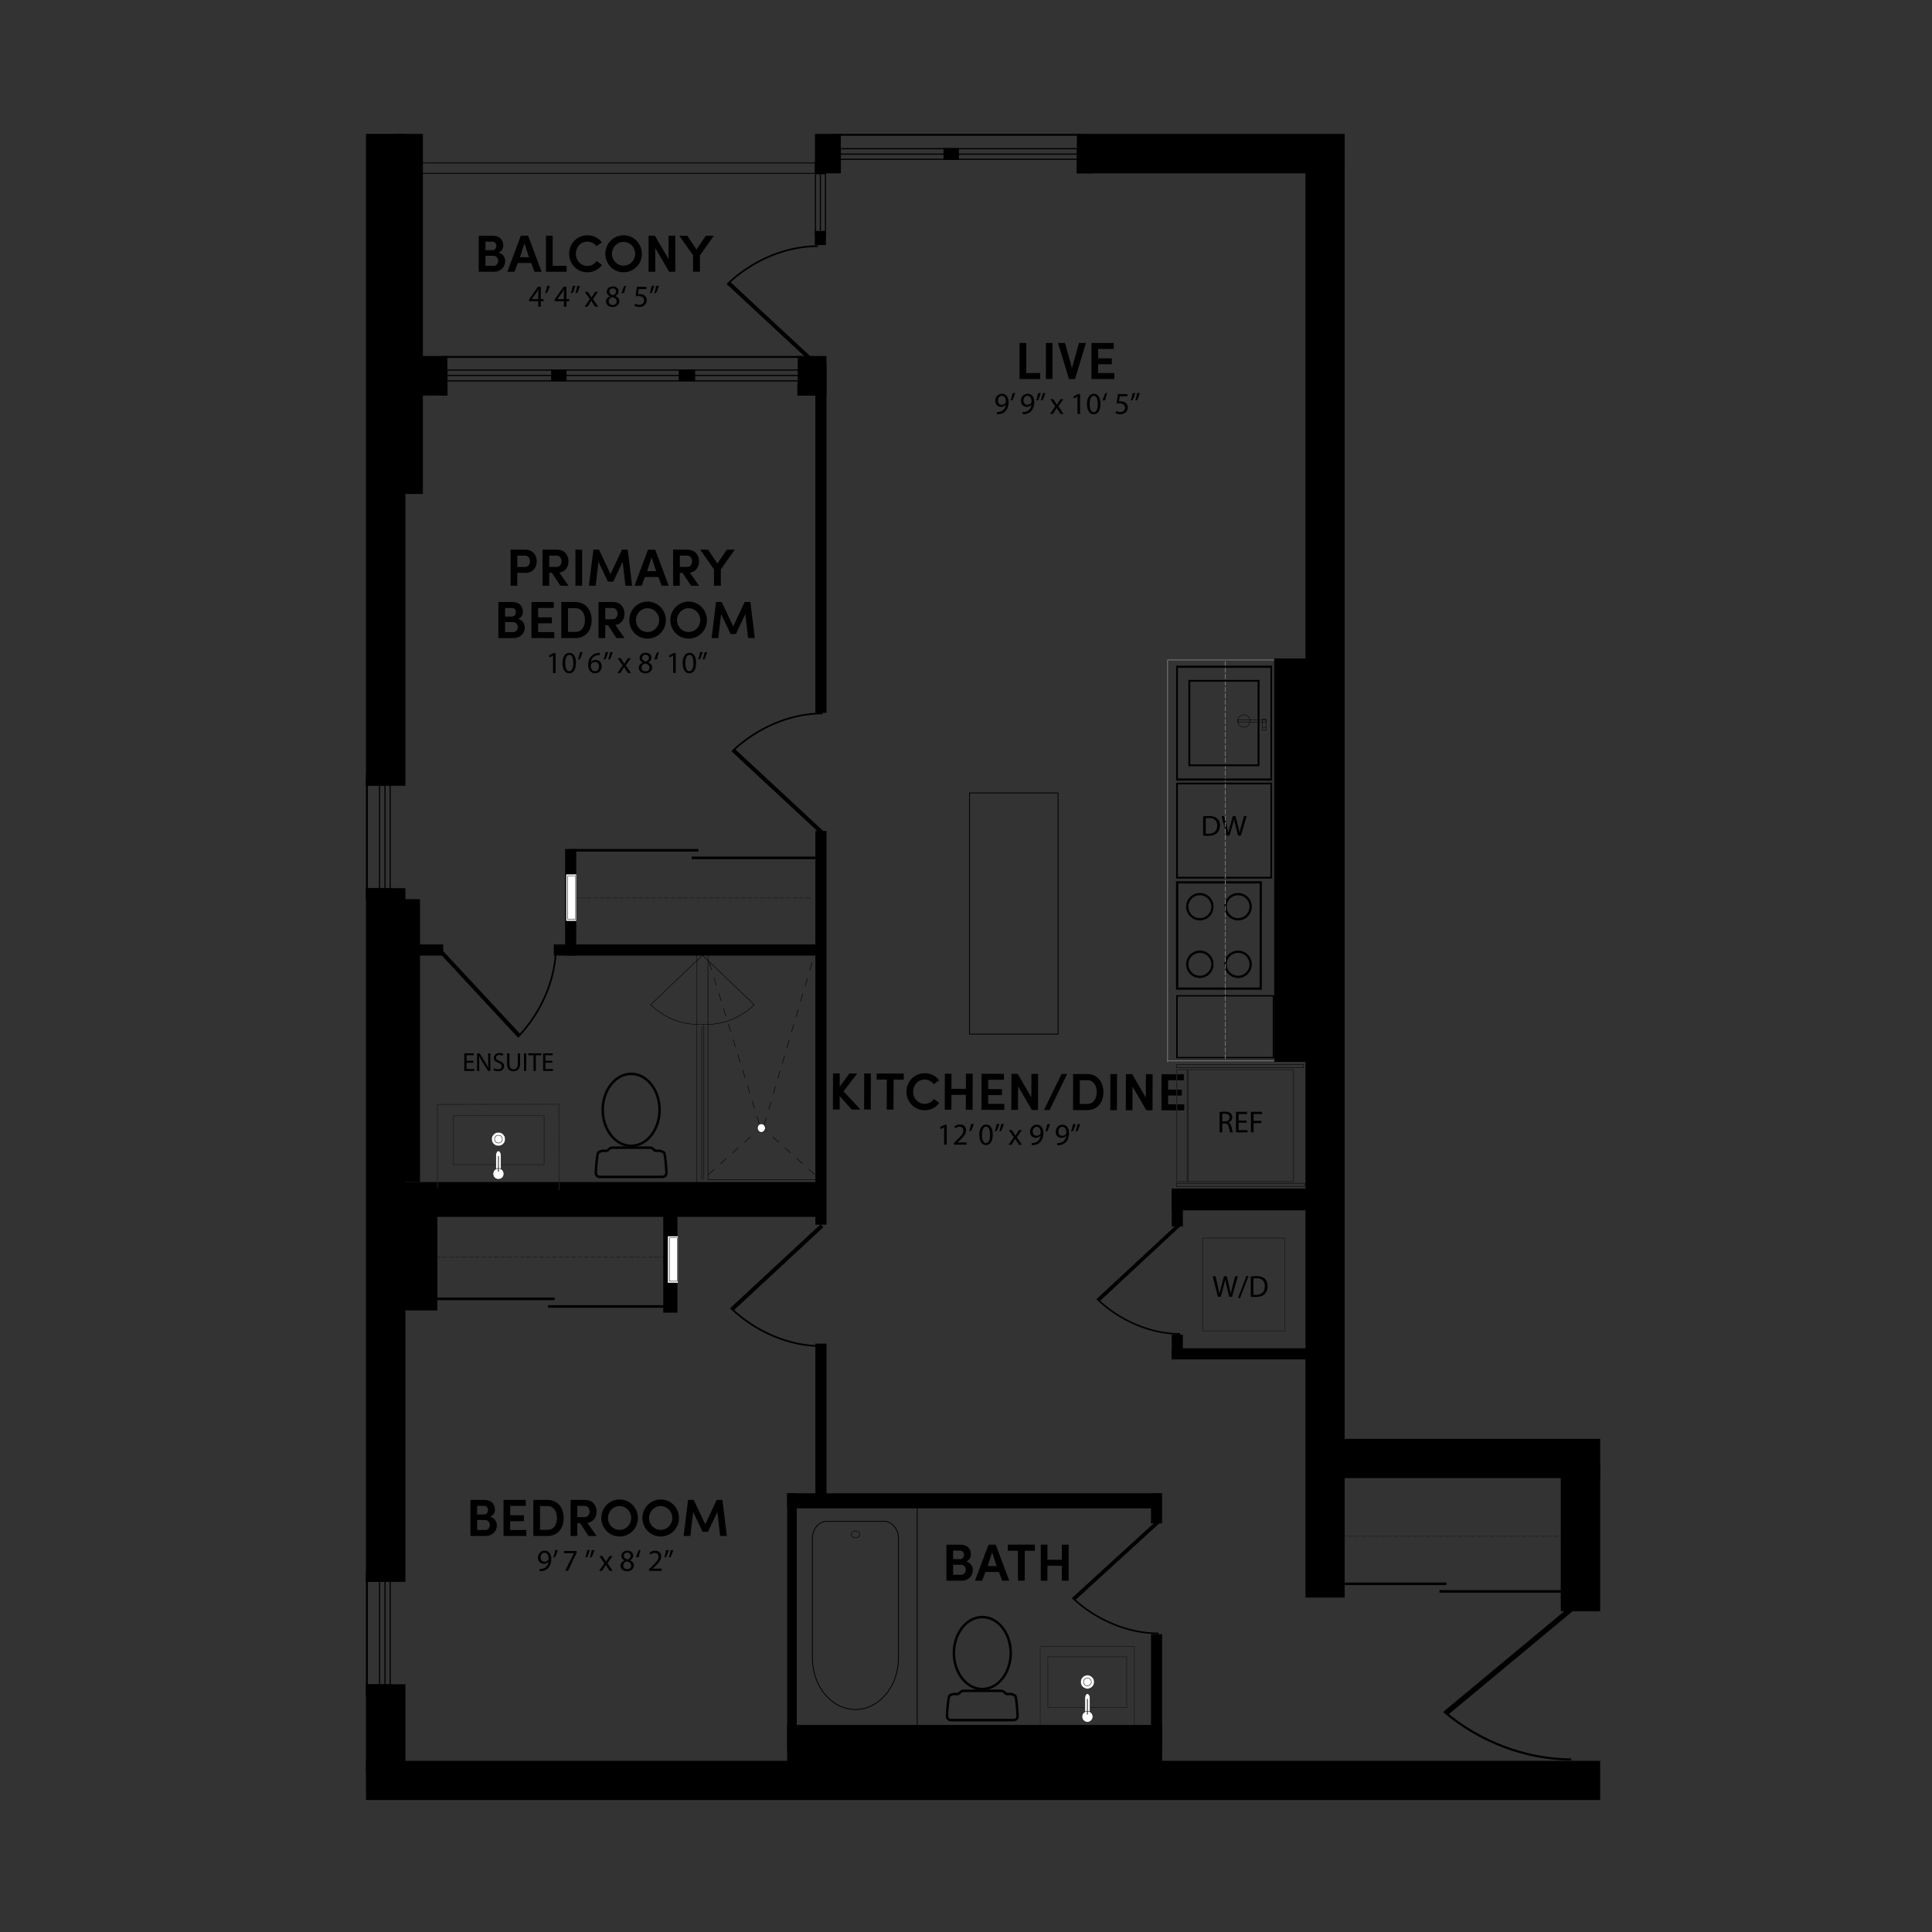 <?xml version="1.0" encoding="UTF-8"?>
<svg id="Layer_1" data-name="Layer 1" xmlns="http://www.w3.org/2000/svg" viewBox="0 0 1200 1200">
  <rect x="0" y="0" width="1200" height="1200" fill="#333333" stroke="none"/>
  <defs>
    <style>
      .cls-1, .cls-2 {
        fill: #fff;
      }

      .cls-2, .cls-3, .cls-4 {
        stroke: #221f1f;
      }

      .cls-2, .cls-5, .cls-6 {
        stroke-width: .3px;
      }

      .cls-3, .cls-4, .cls-7, .cls-8, .cls-9, .cls-10, .cls-5, .cls-11, .cls-6, .cls-12, .cls-13 {
        fill: none;
      }

      .cls-3, .cls-4, .cls-7, .cls-8, .cls-11, .cls-12, .cls-13 {
        stroke-width: .5px;
      }

      .cls-3, .cls-7, .cls-9, .cls-11, .cls-12, .cls-13 {
        stroke-miterlimit: 10;
      }

      .cls-7, .cls-11 {
        stroke: #797979;
      }

      .cls-7, .cls-12 {
        stroke-dasharray: 0 0 3 1;
      }

      .cls-8, .cls-9, .cls-10, .cls-5, .cls-6, .cls-13 {
        stroke: #000;
      }

      .cls-9, .cls-10 {
        stroke-width: .25px;
      }

      .cls-14 {
        fill: #221f1f;
      }

      .cls-6 {
        stroke-dasharray: 0 0 5 5;
      }

      .cls-12 {
        stroke: #231f20;
      }
    </style>
  </defs>
  <g>
    <path d="M633.25,213.03h4.16v18.69h8.65v3.71h-12.81v-22.39Z"/>
    <path d="M649.63,213.03h4.13v22.39h-4.13v-22.39Z"/>
    <path d="M661.47,213.03l4.35,15.6,4.36-15.6h4.32l-6.79,22.39h-3.74l-6.83-22.39h4.32Z"/>
    <path d="M677.92,213.03h13.85v3.71h-9.72v5.82h8.52v3.67h-8.52v5.49h10.04v3.71h-14.17v-22.39Z"/>
    <path d="M619.21,255.92c.36,.04,.78,0,1.35-.06,.97-.13,1.88-.53,2.58-1.19,.82-.74,1.4-1.82,1.63-3.28h-.06c-.68,.83-1.67,1.33-2.9,1.33-2.22,0-3.64-1.67-3.64-3.77,0-2.33,1.69-4.38,4.21-4.38s4.08,2.05,4.08,5.2c0,2.71-.91,4.61-2.12,5.79-.95,.93-2.26,1.5-3.58,1.65-.61,.09-1.14,.11-1.54,.09v-1.37Zm.61-7.09c0,1.54,.93,2.62,2.37,2.62,1.12,0,1.99-.55,2.43-1.29,.1-.15,.15-.34,.15-.61,0-2.1-.78-3.72-2.52-3.72-1.42,0-2.43,1.25-2.43,3Z"/>
    <path d="M630.57,244.1c-.44,1.59-1.25,3.62-1.78,4.5l-1.06,.13c.42-1.12,.91-3.09,1.12-4.46l1.73-.17Z"/>
    <path d="M635.14,255.92c.36,.04,.78,0,1.35-.06,.97-.13,1.88-.53,2.58-1.19,.82-.74,1.4-1.82,1.63-3.28h-.06c-.68,.83-1.67,1.33-2.9,1.33-2.22,0-3.64-1.67-3.64-3.77,0-2.33,1.69-4.38,4.21-4.38s4.08,2.05,4.08,5.2c0,2.71-.91,4.61-2.12,5.79-.95,.93-2.26,1.5-3.58,1.65-.61,.09-1.14,.11-1.54,.09v-1.37Zm.61-7.09c0,1.54,.93,2.62,2.37,2.62,1.12,0,1.99-.55,2.43-1.29,.1-.15,.15-.34,.15-.61,0-2.1-.78-3.72-2.52-3.72-1.42,0-2.43,1.25-2.43,3Z"/>
    <path d="M646.48,244.1c-.44,1.59-1.25,3.62-1.76,4.5l-1.06,.13c.4-1.12,.91-3.09,1.12-4.46l1.71-.17Zm2.81,0c-.44,1.59-1.25,3.62-1.76,4.5l-1.06,.13c.42-1.12,.91-3.09,1.12-4.46l1.71-.17Z"/>
    <path d="M654.2,247.92l1.31,1.97c.34,.51,.63,.99,.93,1.5h.06c.3-.55,.61-1.02,.91-1.52l1.29-1.95h1.8l-3.13,4.44,3.22,4.74h-1.9l-1.35-2.07c-.36-.53-.66-1.04-.99-1.59h-.04c-.3,.55-.63,1.04-.97,1.59l-1.33,2.07h-1.84l3.26-4.68-3.11-4.5h1.86Z"/>
    <path d="M669.24,246.32h-.04l-2.14,1.16-.32-1.27,2.69-1.44h1.42v12.33h-1.61v-10.77Z"/>
    <path d="M683.5,250.8c0,4.19-1.56,6.51-4.29,6.51-2.41,0-4.04-2.26-4.08-6.33,0-4.13,1.78-6.41,4.29-6.41s4.08,2.31,4.08,6.24Zm-6.69,.19c0,3.21,.99,5.03,2.5,5.03,1.71,0,2.52-1.99,2.52-5.14s-.78-5.03-2.5-5.03c-1.46,0-2.52,1.78-2.52,5.14Z"/>
    <path d="M684.8,248.73c.44-1.59,1.25-3.64,1.76-4.51l1.06-.11c-.4,1.12-.91,3.07-1.12,4.44l-1.71,.19Z"/>
    <path d="M700.22,246.17h-4.7l-.47,3.17c.28-.04,.55-.08,1.01-.08,.95,0,1.9,.21,2.66,.66,.97,.55,1.76,1.61,1.76,3.17,0,2.41-1.92,4.21-4.59,4.21-1.35,0-2.48-.38-3.07-.76l.42-1.27c.51,.3,1.52,.68,2.64,.68,1.57,0,2.92-1.02,2.92-2.67-.02-1.59-1.08-2.73-3.55-2.73-.7,0-1.25,.08-1.71,.13l.8-5.92h5.9v1.4Z"/>
    <path d="M705.17,244.1c-.44,1.59-1.25,3.62-1.76,4.5l-1.06,.13c.4-1.12,.91-3.09,1.12-4.46l1.71-.17Zm2.81,0c-.44,1.59-1.25,3.62-1.76,4.5l-1.06,.13c.42-1.12,.91-3.09,1.12-4.46l1.71-.17Z"/>
  </g>
  <g>
    <path d="M600.09,969.84c2.76,.68,4.16,3.25,4.16,5.23,0,3.64-2.6,6.73-6.96,6.73h-9.46v-22.39h8.78c3.93,0,6.44,2.31,6.44,6.08,0,1.66-.72,3.48-2.96,4.35Zm-3.77-1.43c1.53,0,2.41-1.17,2.41-2.7s-.88-2.6-2.54-2.6h-4.19v5.3h4.32Zm-4.32,3.48v6.21h5.07c1.82,0,2.83-1.53,2.83-3.09,0-1.46-1.01-3.12-2.93-3.12h-4.97Z"/>
    <path d="M620.41,976.37h-8.35l-2.05,5.43h-4.42l8.39-22.39h4.49l8.39,22.39h-4.39l-2.05-5.43Zm-6.96-3.64h5.59l-2.83-8.55-2.76,8.55Z"/>
    <path d="M626,959.4h16.8v3.8h-6.31v18.59h-4.19v-18.59h-6.31v-3.8Z"/>
    <path d="M663.74,959.4v22.39h-4.19v-9.26h-8.97v9.26h-4.13v-22.39h4.13v9.39h8.97v-9.39h4.19Z"/>
  </g>
  <g>
    <path d="M317.14,341.42h9.1c4.97,0,7.12,3.61,7.12,7.25s-2.15,7.18-7.12,7.18h-4.94v7.96h-4.16v-22.39Zm4.16,3.71v7.02h4.75c2.15,0,3.15-1.82,3.15-3.48s-.94-3.54-3.02-3.54h-4.88Z"/>
    <path d="M353.13,363.81h-5.01l-5.27-7.96h-1.72v7.96h-4.16v-22.39h8.97c4.94,0,7.15,3.61,7.15,7.25,0,3.19-1.69,6.4-5.69,7.02l5.72,8.13Zm-11.99-18.69v7.02h4.49c2.21,0,3.15-1.82,3.15-3.48s-.94-3.54-3.02-3.54h-4.62Z"/>
    <path d="M357.42,341.42h4.13v22.39h-4.13v-22.39Z"/>
    <path d="M386.32,341.42h3.58l2.73,22.39h-4.16l-1.72-14.92-5.85,12.38h-3.31l-5.88-12.38-1.75,14.92h-4.16l2.76-22.39h3.51l7.15,15.15,7.12-15.15Z"/>
    <path d="M408.91,358.39h-8.35l-2.05,5.43h-4.42l8.39-22.39h4.49l8.39,22.39h-4.39l-2.05-5.43Zm-6.96-3.64h5.59l-2.83-8.55-2.76,8.55Z"/>
    <path d="M434.23,363.81h-5.01l-5.27-7.96h-1.72v7.96h-4.16v-22.39h8.97c4.94,0,7.15,3.61,7.15,7.25,0,3.19-1.69,6.4-5.69,7.02l5.72,8.13Zm-11.99-18.69v7.02h4.49c2.21,0,3.15-1.82,3.15-3.48s-.94-3.54-3.02-3.54h-4.62Z"/>
    <path d="M443.47,363.81v-10.21l-8.58-12.19h4.94l5.75,8.61,5.82-8.61h4.97l-8.65,12.25v10.14h-4.26Z"/>
    <path d="M321.81,384.36c2.76,.68,4.16,3.25,4.16,5.23,0,3.64-2.6,6.73-6.96,6.73h-9.46v-22.39h8.78c3.93,0,6.44,2.31,6.44,6.08,0,1.66-.72,3.48-2.96,4.35Zm-3.77-1.43c1.53,0,2.41-1.17,2.41-2.7s-.88-2.6-2.54-2.6h-4.19v5.3h4.32Zm-4.32,3.48v6.21h5.07c1.82,0,2.83-1.53,2.83-3.09,0-1.46-1.01-3.12-2.93-3.12h-4.97Z"/>
    <path d="M330.1,373.93h13.85v3.71h-9.72v5.82h8.52v3.67h-8.52v5.49h10.04v3.71h-14.17v-22.39Z"/>
    <path d="M348.63,396.32v-22.39h8.74c6.4,0,10.11,4.88,10.11,11.25s-3.71,11.15-10.11,11.15h-8.74Zm4.16-3.8h4.58c3.96,0,5.95-3.31,5.95-7.35s-1.98-7.44-5.95-7.44h-4.58v14.79Z"/>
    <path d="M387.93,396.32h-5.01l-5.27-7.96h-1.72v7.96h-4.16v-22.39h8.97c4.94,0,7.15,3.61,7.15,7.25,0,3.19-1.69,6.4-5.69,7.02l5.72,8.13Zm-11.99-18.69v7.02h4.49c2.21,0,3.15-1.82,3.15-3.48s-.94-3.54-3.02-3.54h-4.62Z"/>
    <path d="M402.2,373.67c6.37,0,11.38,5.17,11.38,11.51s-5.01,11.47-11.38,11.47-11.34-5.17-11.34-11.47,4.97-11.51,11.34-11.51Zm0,18.88c4,0,7.22-3.28,7.22-7.38s-3.22-7.41-7.22-7.41-7.22,3.35-7.22,7.41,3.15,7.38,7.22,7.38Z"/>
    <path d="M427.72,373.67c6.37,0,11.38,5.17,11.38,11.51s-5.01,11.47-11.38,11.47-11.34-5.17-11.34-11.47,4.97-11.51,11.34-11.51Zm0,18.88c4,0,7.22-3.28,7.22-7.38s-3.22-7.41-7.22-7.41-7.22,3.35-7.22,7.41,3.15,7.38,7.22,7.38Z"/>
    <path d="M462.5,373.93h3.58l2.73,22.39h-4.16l-1.72-14.92-5.85,12.38h-3.31l-5.88-12.38-1.75,14.92h-4.16l2.76-22.39h3.51l7.15,15.15,7.12-15.15Z"/>
    <path d="M343.49,407.22h-.04l-2.14,1.16-.32-1.27,2.69-1.44h1.42v12.33h-1.61v-10.77Z"/>
    <path d="M357.75,411.7c0,4.19-1.56,6.51-4.29,6.51-2.41,0-4.04-2.26-4.08-6.33,0-4.13,1.78-6.41,4.29-6.41s4.08,2.31,4.08,6.24Zm-6.69,.19c0,3.21,.99,5.03,2.5,5.03,1.71,0,2.52-1.99,2.52-5.14s-.78-5.03-2.5-5.03c-1.46,0-2.52,1.78-2.52,5.14Z"/>
    <path d="M361.88,405c-.44,1.59-1.25,3.62-1.78,4.5l-1.06,.13c.42-1.12,.91-3.09,1.12-4.46l1.73-.17Z"/>
    <path d="M372.52,406.84c-.34-.02-.78,0-1.25,.08-2.62,.44-4,2.35-4.29,4.38h.06c.59-.78,1.61-1.42,2.98-1.42,2.18,0,3.72,1.57,3.72,3.98,0,2.26-1.54,4.34-4.1,4.34s-4.36-2.05-4.36-5.25c0-2.43,.87-4.34,2.09-5.56,1.02-1,2.39-1.63,3.95-1.82,.49-.08,.91-.09,1.21-.09v1.37Zm-.47,7.11c0-1.76-1.01-2.83-2.54-2.83-1.01,0-1.93,.63-2.39,1.52-.11,.19-.19,.44-.19,.74,.04,2.03,.97,3.53,2.71,3.53,1.44,0,2.41-1.19,2.41-2.96Z"/>
    <path d="M377.79,405c-.44,1.59-1.25,3.62-1.76,4.5l-1.06,.13c.4-1.12,.91-3.09,1.12-4.46l1.71-.17Zm2.81,0c-.44,1.59-1.25,3.62-1.76,4.5l-1.06,.13c.42-1.12,.91-3.09,1.12-4.46l1.71-.17Z"/>
    <path d="M385.5,408.81l1.31,1.97c.34,.51,.63,.99,.93,1.5h.06c.3-.55,.61-1.02,.91-1.52l1.29-1.95h1.8l-3.13,4.44,3.22,4.74h-1.9l-1.35-2.07c-.36-.53-.66-1.04-.99-1.59h-.04c-.3,.55-.63,1.04-.97,1.59l-1.33,2.07h-1.84l3.26-4.68-3.11-4.5h1.86Z"/>
    <path d="M396.77,414.86c0-1.56,.93-2.66,2.45-3.3l-.02-.06c-1.37-.64-1.95-1.71-1.95-2.77,0-1.95,1.65-3.28,3.81-3.28,2.39,0,3.58,1.5,3.58,3.03,0,1.04-.51,2.16-2.03,2.88v.06c1.54,.61,2.48,1.69,2.48,3.19,0,2.14-1.84,3.58-4.19,3.58-2.58,0-4.13-1.54-4.13-3.34Zm6.64-.08c0-1.5-1.04-2.22-2.71-2.69-1.44,.42-2.22,1.37-2.22,2.54-.06,1.25,.89,2.35,2.47,2.35s2.47-.93,2.47-2.2Zm-4.59-6.16c0,1.23,.93,1.9,2.35,2.28,1.06-.36,1.88-1.12,1.88-2.24,0-.99-.59-2.01-2.09-2.01-1.38,0-2.14,.91-2.14,1.97Z"/>
    <path d="M406.42,409.63c.44-1.59,1.25-3.64,1.76-4.51l1.06-.11c-.4,1.12-.91,3.07-1.12,4.44l-1.71,.19Z"/>
    <path d="M418.1,407.22h-.04l-2.14,1.16-.32-1.27,2.69-1.44h1.42v12.33h-1.61v-10.77Z"/>
    <path d="M432.36,411.7c0,4.19-1.56,6.51-4.29,6.51-2.41,0-4.04-2.26-4.08-6.33,0-4.13,1.78-6.41,4.29-6.41s4.08,2.31,4.08,6.24Zm-6.69,.19c0,3.21,.99,5.03,2.5,5.03,1.71,0,2.52-1.99,2.52-5.14s-.78-5.03-2.5-5.03c-1.46,0-2.52,1.78-2.52,5.14Z"/>
    <path d="M436.47,405c-.44,1.59-1.25,3.62-1.76,4.5l-1.06,.13c.4-1.12,.91-3.09,1.12-4.46l1.71-.17Zm2.81,0c-.44,1.59-1.25,3.62-1.76,4.5l-1.06,.13c.42-1.12,.91-3.09,1.12-4.46l1.71-.17Z"/>
  </g>
  <g>
    <path d="M534.43,689.14h-5.43s-7.45-8.32-7.45-8.32l-.02,8.29h-4.19s.06-22.4,.06-22.4h4.19s-.02,8.17-.02,8.17l6.03-8.14h4.88s-8.54,11.11-8.54,11.11l10.5,11.31Z"/>
    <path d="M536.77,666.75h4.13s-.06,22.4-.06,22.4h-4.13s.06-22.4,.06-22.4Z"/>
    <path d="M544.54,666.77l16.8,.04v3.8s-6.32-.02-6.32-.02l-.05,18.59h-4.19s.05-18.6,.05-18.6l-6.31-.02v-3.8Z"/>
    <path d="M583.37,685.04c-1.96,2.76-5.21,4.54-9.11,4.53-6.37-.02-11.26-5.2-11.25-11.5,.02-6.34,4.94-11.49,11.31-11.48,3.8,0,7.05,1.71,8.99,4.44l-3.32,2.36c-1.3-1.69-3.31-2.87-5.68-2.88-4.06-.01-7.13,3.39-7.14,7.55-.01,4.19,3.04,7.55,7.1,7.56,2.44,0,4.52-1.19,5.83-3.01l3.28,2.41Z"/>
    <path d="M604.15,666.93l-.06,22.39h-4.19s.02-9.27,.02-9.27l-8.97-.02-.02,9.26h-4.13s.06-22.4,.06-22.4h4.13s-.02,9.4-.02,9.4l8.97,.02,.02-9.39h4.19Z"/>
    <path d="M609.68,666.94l13.85,.04v3.71s-9.73-.03-9.73-.03l-.02,5.82,8.52,.02v3.67s-8.52-.02-8.52-.02v5.49s10.03,.03,10.03,.03v3.71s-14.18-.04-14.18-.04l.06-22.39Z"/>
    <path d="M644.73,689.43h-3.8s-8.61-14.76-8.61-14.76l-.04,14.72h-4.13s.06-22.4,.06-22.4h3.87s8.51,14.59,8.51,14.59l.04-14.56h4.16s-.06,22.4-.06,22.4Z"/>
    <path d="M662.83,667.08l-10.91,22.37h-3.48s10.91-22.37,10.91-22.37h3.48Z"/>
    <path d="M666.48,689.48l.06-22.39,8.74,.02c6.4,.02,10.1,4.9,10.08,11.27s-3.73,11.14-10.14,11.12l-8.74-.02Zm4.17-3.79h4.58c3.96,.02,5.96-3.29,5.97-7.32,.01-4.06-1.96-7.45-5.93-7.46h-4.58s-.04,14.78-.04,14.78Z"/>
    <path d="M689.68,667.15h4.13s-.06,22.4-.06,22.4h-4.13s.06-22.4,.06-22.4Z"/>
    <path d="M715.85,689.61h-3.8s-8.61-14.76-8.61-14.76l-.04,14.72h-4.13s.06-22.4,.06-22.4h3.87s8.51,14.59,8.51,14.59l.04-14.56h4.16s-.06,22.4-.06,22.4Z"/>
    <path d="M721.44,667.23l13.85,.04v3.71s-9.73-.03-9.73-.03l-.02,5.82,8.52,.02v3.67s-8.52-.02-8.52-.02v5.49s10.03,.03,10.03,.03v3.71s-14.18-.04-14.18-.04l.06-22.39Z"/>
    <path d="M586.43,700.17h-.04s-2.15,1.15-2.15,1.15l-.32-1.27,2.7-1.43h1.42s-.03,12.33-.03,12.33h-1.61s.03-10.78,.03-10.78Z"/>
    <path d="M592.47,710.96v-1.02s1.31-1.27,1.31-1.27c3.16-2.99,4.58-4.58,4.61-6.44,0-1.25-.6-2.41-2.44-2.42-1.12,0-2.05,.56-2.62,1.04l-.53-1.18c.85-.72,2.07-1.25,3.49-1.24,2.66,0,3.77,1.83,3.77,3.59,0,2.28-1.66,4.11-4.27,6.61l-.99,.91v.04h5.54s0,1.4,0,1.4l-7.87-.02Z"/>
    <path d="M604.83,698c-.44,1.59-1.26,3.62-1.79,4.49l-1.06,.13c.42-1.12,.92-3.09,1.13-4.45l1.73-.17Z"/>
    <path d="M616.61,704.73c-.01,4.19-1.57,6.5-4.3,6.49-2.41,0-4.03-2.27-4.06-6.35,.01-4.13,1.8-6.41,4.3-6.4,2.6,0,4.07,2.32,4.06,6.25Zm-6.7,.17c0,3.21,.97,5.03,2.49,5.03,1.71,0,2.53-1.99,2.54-5.13,0-3.03-.76-5.03-2.49-5.03-1.46,0-2.53,1.78-2.54,5.13Z"/>
    <path d="M620.74,698.04c-.44,1.59-1.26,3.62-1.78,4.49l-1.06,.13c.4-1.12,.92-3.09,1.13-4.45l1.71-.17Zm2.81,0c-.44,1.59-1.26,3.62-1.78,4.49l-1.06,.13c.42-1.12,.92-3.09,1.13-4.45l1.71-.17Z"/>
    <path d="M628.45,701.88l1.3,1.98c.34,.51,.62,.99,.93,1.5h.06c.31-.55,.61-1.02,.91-1.51l1.29-1.95h1.8s-3.14,4.43-3.14,4.43l3.21,4.75h-1.9s-1.34-2.08-1.34-2.08c-.36-.53-.66-1.04-.98-1.6h-.04c-.31,.55-.63,1.04-.97,1.59l-1.33,2.06h-1.84s3.27-4.68,3.27-4.68l-3.1-4.5h1.86Z"/>
    <path d="M640.81,709.91c.36,.04,.78,0,1.35-.05,.97-.13,1.88-.53,2.58-1.19,.82-.74,1.41-1.82,1.64-3.28h-.06c-.69,.83-1.67,1.32-2.91,1.32-2.22,0-3.64-1.68-3.63-3.78,0-2.33,1.7-4.38,4.22-4.37s4.07,2.06,4.06,5.21c0,2.71-.92,4.61-2.14,5.78-.95,.93-2.26,1.49-3.59,1.64-.61,.09-1.14,.11-1.54,.09v-1.37Zm.63-7.09c0,1.54,.92,2.62,2.36,2.62,1.12,0,1.99-.54,2.43-1.28,.1-.15,.15-.34,.15-.61,0-2.1-.77-3.72-2.51-3.72-1.42,0-2.43,1.25-2.44,2.99Z"/>
    <path d="M652.2,698.13c-.44,1.59-1.26,3.62-1.79,4.49l-1.06,.13c.42-1.12,.92-3.09,1.13-4.45l1.73-.17Z"/>
    <path d="M656.74,709.95c.36,.04,.78,0,1.35-.05,.97-.13,1.88-.53,2.58-1.19,.82-.74,1.41-1.82,1.64-3.28h-.06c-.69,.83-1.67,1.32-2.91,1.32-2.22,0-3.64-1.68-3.63-3.78,0-2.33,1.7-4.38,4.22-4.37,2.52,0,4.07,2.06,4.06,5.21,0,2.71-.92,4.61-2.14,5.78-.95,.93-2.26,1.49-3.59,1.64-.61,.09-1.14,.11-1.54,.09v-1.37Zm.63-7.09c0,1.54,.92,2.62,2.36,2.62,1.12,0,1.99-.55,2.43-1.28,.1-.15,.15-.34,.15-.61,0-2.1-.77-3.72-2.51-3.72-1.42,0-2.43,1.25-2.44,2.99Z"/>
    <path d="M668.11,698.17c-.44,1.59-1.26,3.62-1.78,4.49l-1.06,.13c.4-1.12,.92-3.09,1.13-4.45l1.71-.17Zm2.81,0c-.44,1.59-1.26,3.62-1.78,4.49l-1.06,.13c.42-1.12,.92-3.09,1.13-4.45l1.71-.17Z"/>
  </g>
  <rect class="cls-8" x="602.18" y="492.53" width="54.99" height="149.79"/>
  <g>
    <path d="M304.45,942.06c2.76,.68,4.16,3.25,4.16,5.23,0,3.64-2.6,6.73-6.96,6.73h-9.46v-22.39h8.78c3.93,0,6.44,2.31,6.44,6.08,0,1.66-.72,3.48-2.96,4.36Zm-3.77-1.43c1.53,0,2.41-1.17,2.41-2.7s-.88-2.6-2.54-2.6h-4.19v5.3h4.32Zm-4.32,3.48v6.21h5.07c1.82,0,2.83-1.53,2.83-3.09,0-1.46-1.01-3.12-2.93-3.12h-4.97Z"/>
    <path d="M312.74,931.62h13.85v3.71h-9.72v5.82h8.52v3.67h-8.52v5.49h10.04v3.71h-14.17v-22.39Z"/>
    <path d="M331.27,954.02v-22.39h8.74c6.4,0,10.11,4.88,10.11,11.25s-3.71,11.15-10.11,11.15h-8.74Zm4.16-3.8h4.58c3.96,0,5.95-3.32,5.95-7.34s-1.98-7.44-5.95-7.44h-4.58v14.79Z"/>
    <path d="M370.57,954.02h-5.01l-5.27-7.96h-1.72v7.96h-4.16v-22.39h8.97c4.94,0,7.15,3.61,7.15,7.25,0,3.19-1.69,6.4-5.69,7.02l5.72,8.12Zm-11.99-18.69v7.02h4.49c2.21,0,3.15-1.82,3.15-3.48s-.94-3.54-3.02-3.54h-4.62Z"/>
    <path d="M384.84,931.36c6.37,0,11.38,5.17,11.38,11.51s-5.01,11.47-11.38,11.47-11.34-5.17-11.34-11.47,4.97-11.51,11.34-11.51Zm0,18.88c4,0,7.22-3.28,7.22-7.38s-3.22-7.41-7.22-7.41-7.22,3.35-7.22,7.41,3.15,7.38,7.22,7.38Z"/>
    <path d="M410.36,931.36c6.37,0,11.38,5.17,11.38,11.51s-5.01,11.47-11.38,11.47-11.34-5.17-11.34-11.47,4.97-11.51,11.34-11.51Zm0,18.88c4,0,7.22-3.28,7.22-7.38s-3.22-7.41-7.22-7.41-7.22,3.35-7.22,7.41,3.15,7.38,7.22,7.38Z"/>
    <path d="M445.14,931.62h3.58l2.73,22.39h-4.16l-1.72-14.92-5.85,12.38h-3.31l-5.88-12.38-1.75,14.92h-4.16l2.76-22.39h3.51l7.15,15.15,7.12-15.15Z"/>
    <path d="M335.17,974.51c.36,.04,.78,0,1.35-.06,.97-.13,1.88-.53,2.58-1.2,.82-.74,1.4-1.82,1.63-3.28h-.06c-.68,.83-1.67,1.33-2.9,1.33-2.22,0-3.64-1.67-3.64-3.77,0-2.33,1.69-4.38,4.21-4.38s4.08,2.05,4.08,5.2c0,2.71-.91,4.61-2.12,5.78-.95,.93-2.26,1.5-3.58,1.65-.61,.09-1.14,.11-1.54,.09v-1.37Zm.61-7.09c0,1.54,.93,2.62,2.37,2.62,1.12,0,1.99-.55,2.43-1.29,.1-.15,.15-.34,.15-.61,0-2.11-.78-3.72-2.52-3.72-1.42,0-2.43,1.25-2.43,3Z"/>
    <path d="M346.53,962.7c-.44,1.59-1.25,3.62-1.78,4.5l-1.06,.13c.42-1.12,.91-3.09,1.12-4.46l1.73-.17Z"/>
    <path d="M358.13,963.36v1.1l-5.37,11.23h-1.73l5.35-10.91v-.04h-6.03v-1.38h7.78Z"/>
    <path d="M366.42,962.7c-.44,1.59-1.25,3.62-1.76,4.5l-1.06,.13c.4-1.12,.91-3.09,1.12-4.46l1.71-.17Zm2.81,0c-.44,1.59-1.25,3.62-1.76,4.5l-1.06,.13c.42-1.12,.91-3.09,1.12-4.46l1.71-.17Z"/>
    <path d="M374.14,966.51l1.31,1.97c.34,.51,.63,.99,.93,1.5h.06c.3-.55,.61-1.02,.91-1.52l1.29-1.95h1.8l-3.13,4.44,3.22,4.74h-1.9l-1.35-2.07c-.36-.53-.66-1.04-.99-1.59h-.04c-.3,.55-.63,1.04-.97,1.59l-1.33,2.07h-1.84l3.26-4.68-3.11-4.5h1.86Z"/>
    <path d="M385.4,972.56c0-1.55,.93-2.66,2.45-3.3l-.02-.06c-1.37-.65-1.95-1.71-1.95-2.77,0-1.95,1.65-3.28,3.81-3.28,2.39,0,3.58,1.5,3.58,3.04,0,1.04-.51,2.16-2.03,2.88v.06c1.54,.61,2.48,1.69,2.48,3.19,0,2.14-1.84,3.58-4.19,3.58-2.58,0-4.13-1.54-4.13-3.34Zm6.64-.08c0-1.5-1.04-2.22-2.71-2.69-1.44,.42-2.22,1.37-2.22,2.54-.06,1.25,.89,2.35,2.47,2.35s2.47-.93,2.47-2.2Zm-4.59-6.16c0,1.23,.93,1.9,2.35,2.28,1.06-.36,1.88-1.12,1.88-2.24,0-.99-.59-2.01-2.09-2.01-1.38,0-2.14,.91-2.14,1.97Z"/>
    <path d="M395.05,967.32c.44-1.59,1.25-3.64,1.76-4.51l1.06-.11c-.4,1.12-.91,3.07-1.12,4.44l-1.71,.19Z"/>
    <path d="M403.11,975.69v-1.02l1.31-1.27c3.15-3,4.57-4.59,4.59-6.45,0-1.25-.61-2.41-2.45-2.41-1.12,0-2.05,.57-2.62,1.04l-.53-1.18c.85-.72,2.07-1.25,3.49-1.25,2.66,0,3.77,1.82,3.77,3.58,0,2.28-1.65,4.12-4.25,6.62l-.99,.91v.04h5.54v1.38h-7.87Z"/>
    <path d="M415.42,962.7c-.44,1.59-1.25,3.62-1.76,4.5l-1.06,.13c.4-1.12,.91-3.09,1.12-4.46l1.71-.17Zm2.81,0c-.44,1.59-1.25,3.62-1.76,4.5l-1.06,.13c.42-1.12,.91-3.09,1.12-4.46l1.71-.17Z"/>
  </g>
  <g>
    <path d="M309.62,156.83c2.76,.68,4.16,3.25,4.16,5.23,0,3.64-2.6,6.73-6.96,6.73h-9.46v-22.39h8.78c3.93,0,6.44,2.31,6.44,6.08,0,1.66-.72,3.48-2.96,4.35Zm-3.77-1.43c1.53,0,2.41-1.17,2.41-2.7s-.88-2.6-2.54-2.6h-4.19v5.3h4.32Zm-4.32,3.48v6.21h5.07c1.82,0,2.83-1.53,2.83-3.09,0-1.46-1.01-3.12-2.93-3.12h-4.97Z"/>
    <path d="M329.94,163.37h-8.35l-2.05,5.43h-4.42l8.39-22.39h4.49l8.39,22.39h-4.39l-2.05-5.43Zm-6.96-3.64h5.59l-2.83-8.55-2.76,8.55Z"/>
    <path d="M339.11,146.4h4.16v18.69h8.65v3.71h-12.81v-22.39Z"/>
    <path d="M373.89,164.57c-1.95,2.76-5.2,4.55-9.1,4.55-6.37,0-11.28-5.17-11.28-11.47s4.91-11.51,11.28-11.51c3.8,0,7.05,1.69,9,4.42l-3.32,2.37c-1.3-1.69-3.31-2.86-5.69-2.86-4.06,0-7.12,3.41-7.12,7.57s3.06,7.54,7.12,7.54c2.44,0,4.52-1.2,5.82-3.02l3.28,2.41Z"/>
    <path d="M387.31,146.14c6.37,0,11.38,5.17,11.38,11.51s-5.01,11.47-11.38,11.47-11.34-5.17-11.34-11.47,4.97-11.51,11.34-11.51Zm0,18.88c4,0,7.22-3.28,7.22-7.38s-3.22-7.41-7.22-7.41-7.22,3.35-7.22,7.41,3.15,7.38,7.22,7.38Z"/>
    <path d="M419.43,168.79h-3.8l-8.65-14.72v14.72h-4.13v-22.39h3.87l8.55,14.56v-14.56h4.16v22.39Z"/>
    <path d="M430.48,168.79v-10.21l-8.58-12.19h4.94l5.75,8.61,5.82-8.61h4.97l-8.65,12.25v10.14h-4.26Z"/>
    <path d="M334.33,190.47v-3.36h-5.73v-1.1l5.5-7.87h1.8v7.66h1.73v1.31h-1.73v3.36h-1.57Zm0-4.67v-4.12c0-.64,.02-1.29,.06-1.93h-.06c-.38,.72-.68,1.25-1.02,1.82l-3.02,4.19v.04h4.04Z"/>
    <path d="M341.5,177.47c-.44,1.59-1.25,3.62-1.78,4.5l-1.06,.13c.42-1.12,.91-3.09,1.12-4.46l1.73-.17Z"/>
    <path d="M350.26,190.47v-3.36h-5.73v-1.1l5.5-7.87h1.8v7.66h1.73v1.31h-1.73v3.36h-1.57Zm0-4.67v-4.12c0-.64,.02-1.29,.06-1.93h-.06c-.38,.72-.68,1.25-1.02,1.82l-3.02,4.19v.04h4.04Z"/>
    <path d="M357.41,177.47c-.44,1.59-1.25,3.62-1.76,4.5l-1.06,.13c.4-1.12,.91-3.09,1.12-4.46l1.71-.17Zm2.81,0c-.44,1.59-1.25,3.62-1.76,4.5l-1.06,.13c.42-1.12,.91-3.09,1.12-4.46l1.71-.17Z"/>
    <path d="M365.13,181.29l1.31,1.97c.34,.51,.63,.99,.93,1.5h.06c.3-.55,.61-1.02,.91-1.52l1.29-1.95h1.8l-3.13,4.44,3.22,4.74h-1.9l-1.35-2.07c-.36-.53-.66-1.04-.99-1.59h-.04c-.3,.55-.63,1.04-.97,1.59l-1.33,2.07h-1.84l3.26-4.68-3.11-4.5h1.86Z"/>
    <path d="M376.39,187.34c0-1.56,.93-2.66,2.45-3.3l-.02-.06c-1.37-.64-1.95-1.71-1.95-2.77,0-1.95,1.65-3.28,3.81-3.28,2.39,0,3.58,1.5,3.58,3.03,0,1.04-.51,2.16-2.03,2.88v.06c1.54,.61,2.48,1.69,2.48,3.19,0,2.14-1.84,3.58-4.19,3.58-2.58,0-4.13-1.54-4.13-3.34Zm6.64-.08c0-1.5-1.04-2.22-2.71-2.69-1.44,.42-2.22,1.37-2.22,2.54-.06,1.25,.89,2.35,2.47,2.35s2.47-.93,2.47-2.2Zm-4.59-6.16c0,1.23,.93,1.9,2.35,2.28,1.06-.36,1.88-1.12,1.88-2.24,0-.99-.59-2.01-2.09-2.01-1.38,0-2.14,.91-2.14,1.97Z"/>
    <path d="M386.04,182.1c.44-1.59,1.25-3.64,1.76-4.51l1.06-.11c-.4,1.12-.91,3.07-1.12,4.44l-1.71,.19Z"/>
    <path d="M401.46,179.54h-4.7l-.47,3.17c.28-.04,.55-.08,1.01-.08,.95,0,1.9,.21,2.66,.66,.97,.55,1.76,1.61,1.76,3.17,0,2.41-1.92,4.21-4.59,4.21-1.35,0-2.48-.38-3.07-.76l.42-1.27c.51,.3,1.52,.68,2.64,.68,1.57,0,2.92-1.02,2.92-2.67-.02-1.59-1.08-2.73-3.55-2.73-.7,0-1.25,.08-1.71,.13l.8-5.92h5.9v1.4Z"/>
    <path d="M406.41,177.47c-.44,1.59-1.25,3.62-1.76,4.5l-1.06,.13c.4-1.12,.91-3.09,1.12-4.46l1.71-.17Zm2.81,0c-.44,1.59-1.25,3.62-1.76,4.5l-1.06,.13c.42-1.12,.91-3.09,1.12-4.46l1.71-.17Z"/>
  </g>
  <rect x="248.8" y="734.19" width="260.48" height="21.62"/>
  <g>
    <path d="M624.67,1050.83q.63,.63,1.39,.59c.29-.02,.66-.04,1.14-.04,2.17,0,3.79,1.25,3.93,1.37,1.12,1.12,1.68,12.8,1.69,12.91,.03,1.09-.28,1.96-.93,2.59-1.02,.97-2.43,.9-2.53,.9h-38.42c-.15,.02-1.57,.07-2.58-.9-.65-.62-.96-1.49-.93-2.59,0-.11,.56-11.79,1.76-12.97,.07-.06,1.69-1.31,3.86-1.31,.48,0,.84,.02,1.14,.04,.75,.06,.76,.05,1.4-.58,1.31-1.32,1.92-1.39,3.62-1.39h21.85c1.71,0,2.31,.06,3.62,1.38Zm-30.59,2.12c-.27-.01-.6-.04-1.04-.04-1.35,0-2.47,.68-2.81,.91-.46,1.12-1.17,8.16-1.27,11.87-.02,.64,.13,1.12,.45,1.43,.53,.52,1.42,.48,1.47,.48h38.53s.89,.04,1.42-.47c.32-.31,.47-.79,.46-1.43-.1-3.72-.81-10.75-1.27-11.88-.34-.23-1.46-.91-2.81-.91-.44,0-.77,.02-1.04,.04-1.16,.07-1.56-.02-2.58-1.04-.93-.93-1.05-.93-2.53-.93h-21.85c-1.48,0-1.6,0-2.53,.93-.85,.85-1.27,1.05-2.07,1.05-.15,0-.32,0-.51-.02Z"/>
    <path d="M628.56,1026.74c0,12.76-8.26,23.13-18.42,23.13-10.16,0-18.43-10.37-18.43-23.13,0-12.76,8.27-23.13,18.43-23.13,10.16,0,18.42,10.38,18.42,23.13Zm-1.54,0c0-11.91-7.57-21.59-16.88-21.59-9.31,0-16.88,9.69-16.88,21.59,0,11.9,7.57,21.59,16.88,21.59,9.31,0,16.88-9.69,16.88-21.59Z"/>
  </g>
  <polyline class="cls-3" points="646.1 1076.02 646.1 1022.63 704.53 1022.63 704.53 1076.02"/>
  <g>
    <path d="M406.55,713.44q.63,.63,1.39,.59c.29-.02,.66-.04,1.14-.04,2.17,0,3.79,1.25,3.93,1.37,1.12,1.12,1.68,12.8,1.69,12.91,.03,1.09-.28,1.96-.93,2.59-1.02,.97-2.43,.9-2.53,.9h-38.42c-.15,.02-1.57,.07-2.58-.9-.65-.62-.96-1.49-.93-2.59,0-.11,.56-11.79,1.76-12.97,.07-.06,1.69-1.31,3.86-1.31,.48,0,.84,.02,1.14,.04,.75,.06,.76,.05,1.4-.58,1.31-1.32,1.92-1.39,3.62-1.39h21.85c1.71,0,2.31,.06,3.62,1.38Zm-30.59,2.12c-.27-.01-.6-.04-1.04-.04-1.35,0-2.47,.68-2.81,.91-.46,1.12-1.17,8.16-1.27,11.87-.02,.64,.13,1.12,.45,1.43,.53,.52,1.42,.48,1.47,.48h38.53s.89,.04,1.42-.47c.32-.31,.47-.79,.46-1.43-.1-3.72-.81-10.75-1.27-11.88-.34-.23-1.46-.91-2.81-.91-.44,0-.77,.02-1.04,.04-1.16,.07-1.56-.02-2.58-1.04-.93-.93-1.05-.93-2.53-.93h-21.85c-1.48,0-1.6,0-2.53,.93-.85,.85-1.27,1.05-2.07,1.05-.15,0-.32,0-.51-.02Z"/>
    <path d="M410.44,689.35c0,12.76-8.26,23.13-18.42,23.13-10.16,0-18.43-10.37-18.43-23.13,0-12.76,8.27-23.13,18.43-23.13,10.16,0,18.42,10.38,18.42,23.13Zm-1.54,0c0-11.91-7.57-21.59-16.88-21.59s-16.88,9.69-16.88,21.59c0,11.9,7.57,21.59,16.88,21.59,9.31,0,16.88-9.69,16.88-21.59Z"/>
  </g>
  <polyline class="cls-3" points="347.29 739.25 347.2 685.86 271.68 686.01 271.68 738.23"/>
  <rect x="894.11" y="987.65" width="82.66" height="1.59"/>
  <line class="cls-12" x1="821.24" y1="954.22" x2="977.13" y2="954.22"/>
  <g>
    <rect class="cls-3" x="747.03" y="768.95" width="50.96" height="57.75"/>
    <g>
      <path d="M756.47,805.48l-3.24-12.78h1.74l1.52,6.47c.38,1.59,.72,3.19,.95,4.42h.04c.21-1.27,.61-2.79,1.04-4.44l1.71-6.45h1.73l1.56,6.49c.36,1.52,.7,3.03,.89,4.38h.04c.27-1.4,.63-2.83,1.02-4.42l1.69-6.45h1.69l-3.62,12.78h-1.73l-1.61-6.66c-.4-1.63-.66-2.88-.83-4.17h-.04c-.23,1.27-.51,2.52-.99,4.17l-1.82,6.66h-1.73Z"/>
      <path d="M768.93,806.24l5.29-13.75h1.29l-5.31,13.75h-1.27Z"/>
      <path d="M776.86,792.87c1-.15,2.2-.27,3.51-.27,2.37,0,4.06,.55,5.18,1.59,1.14,1.04,1.8,2.52,1.8,4.59s-.64,3.79-1.84,4.97c-1.19,1.19-3.17,1.84-5.65,1.84-1.18,0-2.16-.06-3-.15v-12.57Zm1.65,11.3c.42,.08,1.02,.09,1.67,.09,3.53,0,5.44-1.97,5.44-5.42,.02-3.02-1.69-4.93-5.18-4.93-.85,0-1.5,.08-1.93,.17v10.09Z"/>
    </g>
  </g>
  <rect x="791.43" y="408.97" width="20.15" height="250.61"/>
  <rect x="815.75" y="982.93" width="82.66" height="1.59"/>
  <g>
    <polygon points="977.78 999.93 899.41 1065.1 896.86 1062.93 975.22 997.76 977.78 999.93"/>
    <path d="M975.94,1092.17v1.31c-28.48,0-57.83-11.33-79.5-29.95l1.1-.92c21.39,18.37,50.33,29.56,78.4,29.56Z"/>
  </g>
  <g>
    <path d="M294.04,660.05h-4.26v3.95h4.75v1.19h-6.16v-10.95h5.92v1.19h-4.5v3.46h4.26v1.17Z"/>
    <path d="M296.33,665.18v-10.95h1.54l3.51,5.54c.81,1.28,1.45,2.44,1.97,3.56l.03-.02c-.13-1.46-.16-2.8-.16-4.5v-4.58h1.33v10.95h-1.43l-3.48-5.56c-.76-1.22-1.5-2.47-2.05-3.66l-.05,.02c.08,1.38,.11,2.7,.11,4.52v4.68h-1.33Z"/>
    <path d="M306.8,663.46c.63,.39,1.56,.72,2.54,.72,1.45,0,2.29-.76,2.29-1.87,0-1.02-.59-1.61-2.06-2.18-1.79-.63-2.89-1.56-2.89-3.1,0-1.71,1.41-2.97,3.54-2.97,1.12,0,1.93,.26,2.42,.54l-.39,1.15c-.36-.2-1.09-.52-2.08-.52-1.5,0-2.06,.89-2.06,1.64,0,1.02,.67,1.53,2.18,2.11,1.85,.71,2.8,1.61,2.8,3.22,0,1.69-1.25,3.15-3.84,3.15-1.06,0-2.21-.31-2.79-.7l.36-1.19Z"/>
    <path d="M316.39,654.23v6.48c0,2.45,1.09,3.49,2.55,3.49,1.62,0,2.67-1.07,2.67-3.49v-6.48h1.43v6.39c0,3.36-1.77,4.75-4.14,4.75-2.24,0-3.93-1.28-3.93-4.68v-6.45h1.43Z"/>
    <path d="M326.87,654.23v10.95h-1.41v-10.95h1.41Z"/>
    <path d="M331.39,655.43h-3.33v-1.2h8.11v1.2h-3.35v9.75h-1.43v-9.75Z"/>
    <path d="M343.03,660.05h-4.26v3.95h4.75v1.19h-6.16v-10.95h5.92v1.19h-4.5v3.46h4.26v1.17Z"/>
  </g>
  <rect x="245.17" y="83.15" width="17.5" height="223.66"/>
  <rect x="277.21" y="232.86" width="224.99" height=".7"/>
  <rect x="277.21" y="229.49" width="224.99" height=".7"/>
  <rect x="421.57" y="229.59" width="10.22" height="7.19"/>
  <rect x="495.25" y="238.28" width="14.4" height="7.29"/>
  <rect x="342.34" y="229.49" width="9.56" height="7.29"/>
  <rect x="253.27" y="221.11" width="24.58" height="24.58"/>
  <rect x="506.19" y="106.05" width=".66" height="40.77"/>
  <rect x="512.38" y="106.05" width=".66" height="40.77"/>
  <rect x="509.22" y="106.05" width=".66" height="40.77"/>
  <rect x="506.09" y="143.44" width="6.9" height="8.77" transform="translate(1019.09 295.65) rotate(180)"/>
  <rect x="506.09" y="100.37" width="7.01" height="7.86" transform="translate(1019.2 208.6) rotate(180)"/>
  <g>
    <polygon points="720.84 945.48 667.78 993.93 666.05 992.32 719.11 943.87 720.84 945.48"/>
    <path d="M719.6,1014.06v.98c-19.29,0-39.16-8.43-53.83-22.26l.75-.69c14.48,13.65,34.08,21.97,53.09,21.97Z"/>
  </g>
  <g>
    <polygon points="271.42 586.58 323.25 642.4 321.52 644.22 269.69 588.4 271.42 586.58"/>
    <path d="M344.78,587.89h1.05c0,20.29-9.01,41.19-23.82,56.63l-.74-.78c14.61-15.23,23.51-35.85,23.51-55.84Z"/>
  </g>
  <g>
    <polygon points="734.2 760.7 682.97 808.27 681.3 806.69 732.53 759.11 734.2 760.7"/>
    <path d="M733,828.04v.96c-18.62,0-37.8-8.27-51.97-21.86l.72-.68c13.98,13.41,32.91,21.58,51.25,21.58Z"/>
  </g>
  <rect x="506.45" y="516.11" width="6.9" height="244.56" transform="translate(1019.8 1276.78) rotate(-180)"/>
  <g>
    <polygon points="509.24 226.79 453.43 174.95 451.61 176.68 507.42 228.51 509.24 226.79"/>
    <path d="M507.94,153.42v-1.05c-20.29,0-41.19,9.01-56.63,23.82l.78,.74c15.23-14.61,35.85-23.51,55.84-23.51Z"/>
  </g>
  <rect x="506.45" y="225.58" width="6.9" height="217.16" transform="translate(1019.8 668.33) rotate(-180)"/>
  <rect x="263.05" y="581.28" width="6.9" height="17.56" transform="translate(-323.56 856.56) rotate(-90)"/>
  <rect x="425.09" y="505.51" width="6.9" height="169.11" transform="translate(-161.52 1018.6) rotate(-90)"/>
  <rect x="600.46" y="815.97" width="9.36" height="232.43" transform="translate(-327.04 1537.32) rotate(-90)"/>
  <rect x="488.93" y="927.5" width="5.97" height="159.53"/>
  <rect x="714.91" y="927.5" width="6.9" height="18.71"/>
  <rect x="714.91" y="1015.03" width="6.9" height="72.98"/>
  <g>
    <polygon points="231.46 556.87 231.46 555.65 228.48 555.65 228.48 485.07 231.46 485.07 231.46 483.84 227.31 483.84 227.31 556.87 231.46 556.87"/>
    <rect x="242" y="488.06" width=".7" height="65.36"/>
    <rect x="238.78" y="488.06" width=".7" height="65.36"/>
    <rect x="235.41" y="488.06" width=".7" height="65.36"/>
    <rect x="227.31" y="480.52" width="15.79" height="7.39"/>
    <rect x="227.31" y="551.66" width="15.79" height="7.39"/>
  </g>
  <rect x="227.32" y="551.66" width="24.48" height="430.87"/>
  <rect x="227.32" y="1046.13" width="24.49" height="56.06"/>
  <rect x="227.32" y="1093.69" width="766.56" height="24.33"/>
  <rect x="488.93" y="1071.4" width="232.89" height="24.28"/>
  <rect x="813.13" y="893.68" width="180.75" height="24.39"/>
  <rect x="969.41" y="909.07" width="24.47" height="91.74"/>
  <rect x="810.85" y="100.35" width="24.33" height="891.94"/>
  <rect x="762.68" y="703.28" width="13.53" height="83.44" transform="translate(24.45 1514.44) rotate(-90)"/>
  <rect x="766" y="799.17" width="6.9" height="83.44" transform="translate(-71.44 1610.34) rotate(-90)"/>
  <rect x="727.8" y="749.45" width="6.9" height="12.36" transform="translate(1462.5 1511.27) rotate(-180)"/>
  <rect x="727.8" y="829" width="6.9" height="12.36" transform="translate(1462.5 1670.36) rotate(-180)"/>
  <polygon points="517.47 87.29 518.69 87.29 518.69 84.31 670.24 84.31 670.24 87.29 671.47 87.29 671.47 83.14 517.47 83.14 517.47 87.29"/>
  <rect x="520.91" y="98.59" width="154.42" height=".7"/>
  <rect x="520.91" y="95.36" width="154.42" height=".7"/>
  <rect x="520.91" y="92" width="154.42" height=".7"/>
  <rect x="586.03" y="91.99" width="9.56" height="7.29"/>
  <rect x="668.98" y="100.37" width="9.56" height="7.29"/>
  <rect x="739.78" y="12.23" width="24.52" height="166.34" transform="translate(847.44 -656.63) rotate(90)"/>
  <rect x="340.38" y="810.67" width="78.95" height="1.59"/>
  <line class="cls-12" x1="270.77" y1="780.88" x2="419.67" y2="780.88"/>
  <rect x="265.53" y="805.95" width="78.95" height="1.59"/>
  <rect x="411.95" y="738.23" width="8.8" height="77.09"/>
  <rect x="250.06" y="742.01" width="21.62" height="71.92"/>
  <rect x="244.74" y="558.49" width="16.14" height="175.7"/>
  <rect x="354.8" y="527.33" width="78.95" height="1.59"/>
  <line class="cls-12" x1="503.36" y1="557.66" x2="354.46" y2="557.66"/>
  <rect x="429.65" y="532.05" width="78.95" height="1.59"/>
  <rect x="351.01" y="527.33" width="6.9" height="66.18" transform="translate(708.92 1120.84) rotate(-180)"/>
  <g>
    <polygon points="512.24 517 456.43 465.16 454.61 466.89 510.42 518.72 512.24 517"/>
    <path d="M510.94,443.63v-1.05c-20.29,0-41.19,9.01-56.63,23.82l.78,.74c15.23-14.61,35.85-23.51,55.84-23.51Z"/>
  </g>
  <g>
    <polygon points="511.43 762.18 455.61 814.01 453.79 812.29 509.61 760.46 511.43 762.18"/>
    <path d="M510.12,835.55v1.05c-20.29,0-41.19-9.01-56.63-23.82l.78-.74c15.23,14.61,35.85,23.51,55.84,23.51Z"/>
  </g>
  <rect x="506.45" y="834.54" width="6.9" height="98.66" transform="translate(1019.8 1767.74) rotate(-180)"/>
  <rect x="506.19" y="83.15" width="16.06" height="24.52"/>
  <rect x="227.3" y="83.14" width="24.49" height="404.92"/>
  <g>
    <path class="cls-8" d="M531.32,1061.81c-14.71,0-26.74-14.38-26.74-31.95v-74.25c0-5.87,4.01-10.67,8.93-10.67h35.63c4.91,0,8.93,4.8,8.93,10.67v74.25c0,17.57-12.03,31.95-26.75,31.95Z"/>
    <path class="cls-5" d="M533.17,951.5c-1.02-.83-2.67-.83-3.7,0-1.02,.83-1.02,2.18,0,3.02,1.02,.83,2.67,.83,3.7,0,1.02-.83,1.02-2.19,0-3.02Z"/>
  </g>
  <rect class="cls-8" x="492.94" y="930.7" width="76.76" height="151.51"/>
  <rect class="cls-13" x="375.41" y="-26.8" width="6.47" height="262.5" transform="translate(483.09 -274.2) rotate(90)"/>
  <rect x="514.87" y="91.52" width="7.39" height="15.79"/>
  <rect x="668.87" y="91.52" width="7.39" height="15.79"/>
  <polygon points="274.89 225.27 276.66 225.27 276.66 222.29 496.07 222.29 496.07 225.27 497.84 225.27 497.84 221.11 274.89 221.11 274.89 225.27"/>
  <rect x="270.58" y="229.91" width="7.39" height="15.79"/>
  <rect x="495.49" y="221.11" width="17.86" height="24.59"/>
  <rect x="277.21" y="236.22" width="224.99" height=".7"/>
  <path d="M791.43,657.3h-60.87v-39.2h60.87v39.2Zm-59.93-.84h59v-37.53h-59v37.53Z"/>
  <g>
    <path d="M730.45,614.74v-67.39h53.34l-.04,67.39h-53.3Zm1.4-65.99v64.59h50.5l.04-64.59h-50.54Z"/>
    <g>
      <path d="M736.73,598.94c0-4.7,3.82-8.52,8.52-8.52s8.52,3.82,8.52,8.52-3.82,8.52-8.52,8.52-8.52-3.82-8.52-8.52Zm15.64,0c0-3.93-3.19-7.12-7.12-7.12s-7.12,3.19-7.12,7.12,3.19,7.12,7.12,7.12,7.12-3.19,7.12-7.12Z"/>
      <path d="M760.47,598.94c0-4.7,3.82-8.52,8.52-8.52s8.52,3.82,8.52,8.52-3.82,8.52-8.52,8.52-8.52-3.82-8.52-8.52Zm15.64,0c0-3.93-3.19-7.12-7.12-7.12s-7.12,3.19-7.12,7.12,3.19,7.12,7.12,7.12,7.12-3.19,7.12-7.12Z"/>
      <path d="M736.73,563.16c0-4.7,3.82-8.52,8.52-8.52s8.52,3.82,8.52,8.52-3.82,8.52-8.52,8.52-8.52-3.82-8.52-8.52Zm15.64,0c0-3.92-3.19-7.12-7.12-7.12s-7.12,3.19-7.12,7.12,3.19,7.12,7.12,7.12,7.12-3.19,7.12-7.12Z"/>
      <path d="M760.47,563.16c0-4.7,3.82-8.52,8.52-8.52s8.52,3.82,8.52,8.52-3.82,8.52-8.52,8.52-8.52-3.82-8.52-8.52Zm15.64,0c0-3.92-3.19-7.12-7.12-7.12s-7.12,3.19-7.12,7.12,3.19,7.12,7.12,7.12,7.12-3.19,7.12-7.12Z"/>
    </g>
  </g>
  <g>
    <path d="M790.13,545.7h-59.6v-59.6h59.6v59.6Zm-58.52-1.11h57.44v-57.38h-57.44v57.38Z"/>
    <g>
      <path d="M747.27,507.08c1.01-.14,2.2-.25,3.51-.25,2.37,0,4.06,.52,5.18,1.51,1.14,.99,1.8,2.39,1.8,4.35s-.65,3.59-1.84,4.71c-1.19,1.13-3.17,1.74-5.65,1.74-1.18,0-2.16-.05-3-.14v-11.91Zm1.65,10.7c.42,.07,1.02,.09,1.67,.09,3.53,0,5.44-1.87,5.44-5.14,.02-2.86-1.69-4.67-5.18-4.67-.85,0-1.5,.07-1.93,.16v9.55Z"/>
      <path d="M761.95,519.02l-3.24-12.1h1.74l1.52,6.12c.38,1.51,.72,3.02,.95,4.18h.04c.21-1.2,.61-2.64,1.04-4.2l1.71-6.11h1.73l1.56,6.14c.36,1.44,.7,2.87,.89,4.15h.04c.27-1.33,.63-2.68,1.02-4.18l1.69-6.11h1.69l-3.62,12.1h-1.73l-1.61-6.3c-.4-1.54-.66-2.73-.83-3.95h-.04c-.23,1.2-.51,2.39-.99,3.95l-1.82,6.3h-1.73Z"/>
    </g>
  </g>
  <line class="cls-7" x1="761.04" y1="410.7" x2="761.04" y2="658.89"/>
  <line class="cls-11" x1="725.19" y1="659.57" x2="725.19" y2="409.9"/>
  <line class="cls-11" x1="725.19" y1="658.89" x2="791.43" y2="658.89"/>
  <line class="cls-11" x1="725.19" y1="409.9" x2="791.43" y2="409.9"/>
  <g>
    <path class="cls-14" d="M803.62,734.2h-73.07v-70.07h73.07v70.07Zm-72.46-.6h71.86v-68.86h-71.86v68.86Z"/>
    <rect class="cls-14" x="737.08" y="664.29" width="1.21" height="69.99"/>
    <g>
      <path d="M757.51,690.73c.83-.17,2.03-.27,3.17-.27,1.76,0,2.9,.32,3.7,1.04,.64,.57,1,1.44,1,2.43,0,1.69-1.06,2.81-2.41,3.26v.06c.99,.34,1.57,1.25,1.88,2.58,.42,1.78,.72,3.02,.99,3.51h-1.71c-.21-.36-.49-1.46-.85-3.05-.38-1.76-1.06-2.43-2.56-2.48h-1.56v5.54h-1.65v-12.61Zm1.65,5.82h1.69c1.76,0,2.88-.97,2.88-2.43,0-1.65-1.19-2.37-2.94-2.39-.8,0-1.37,.08-1.63,.15v4.67Z"/>
      <path d="M774.3,697.35h-4.97v4.61h5.54v1.38h-7.19v-12.78h6.9v1.38h-5.25v4.04h4.97v1.37Z"/>
      <path d="M776.97,690.56h6.88v1.38h-5.23v4.25h4.84v1.37h-4.84v5.78h-1.65v-12.78Z"/>
    </g>
    <rect class="cls-9" x="730.67" y="661.28" width="79" height="1.94"/>
    <rect class="cls-9" x="730.67" y="734.93" width="79.7" height="1.94"/>
  </g>
  <path d="M790.13,484.85h-59.6v-71.4h59.6v71.4Zm-58.52-1.33h57.44v-68.74h-57.44v68.74Z"/>
  <g>
    <polygon points="231.46 1051.33 231.46 1050.11 228.48 1050.11 228.48 979.53 231.46 979.53 231.46 978.31 227.31 978.31 227.31 1051.33 231.46 1051.33"/>
    <rect x="242" y="982.53" width=".7" height="65.36"/>
    <rect x="238.78" y="982.53" width=".7" height="65.36"/>
    <rect x="235.41" y="982.53" width=".7" height="65.36"/>
    <rect x="227.31" y="974.98" width="15.79" height="7.39"/>
    <rect x="227.31" y="1046.13" width="15.79" height="7.39"/>
  </g>
  <g>
    <rect class="cls-1" x="340.38" y="554.44" width="28.85" height="6.21" transform="translate(-202.74 912.34) rotate(-90)"/>
    <rect class="cls-9" x="341.62" y="555.09" width="26.93" height="4.91" transform="translate(-202.46 912.63) rotate(-90)"/>
  </g>
  <g>
    <rect class="cls-1" x="403.49" y="779.21" width="28.85" height="6.21" transform="translate(-364.4 1200.23) rotate(-90)"/>
    <rect class="cls-9" x="404.73" y="779.86" width="26.93" height="4.91" transform="translate(-364.12 1200.51) rotate(-90)"/>
  </g>
  <rect class="cls-4" x="294.56" y="679.92" width="30.46" height="56.44" transform="translate(-398.35 1017.94) rotate(-90)"/>
  <path class="cls-2" d="M308.02,726.44c0,1.27,.7,2.3,1.57,2.3s1.57-1.03,1.57-2.3v-9.28c0-1.27-.7-2.31-1.57-2.31s-1.57,1.03-1.57,2.31v9.28Z"/>
  <path class="cls-2" d="M309.59,732.48c-1.87,0-3.39-1.52-3.39-3.39s1.52-3.39,3.39-3.39,3.39,1.52,3.39,3.39-1.52,3.39-3.39,3.39"/>
  <circle class="cls-2" cx="309.59" cy="707.53" r="4.28"/>
  <circle class="cls-2" cx="309.59" cy="707.53" r="2.4"/>
  <line class="cls-4" x1="309.59" y1="727.79" x2="309.59" y2="718.07"/>
  <g>
    <line class="cls-10" x1="432.88" y1="592.16" x2="432.88" y2="735.06"/>
    <line class="cls-10" x1="432.88" y1="636.23" x2="439.74" y2="636.23"/>
    <line class="cls-10" x1="435.86" y1="637.31" x2="435.86" y2="732.88"/>
    <line class="cls-10" x1="437.2" y1="636.23" x2="437.2" y2="732.71"/>
    <g>
      <rect class="cls-5" x="439.74" y="592.16" width="68.88" height="140.55"/>
      <line class="cls-6" x1="506.03" y1="729.51" x2="475.87" y2="702.48"/>
      <line class="cls-6" x1="471.62" y1="698.03" x2="439.74" y2="595.25"/>
      <line class="cls-6" x1="474.62" y1="698.76" x2="505.16" y2="595.25"/>
      <line class="cls-6" x1="440.04" y1="729.49" x2="470.19" y2="702.46"/>
      <g>
        <path class="cls-1" d="M471.14,702.53c-.96-1.04-.96-2.73,0-3.77,.96-1.04,2.52-1.04,3.48,0,.96,1.04,.96,2.73,0,3.77-.96,1.04-2.51,1.04-3.48,0"/>
        <path class="cls-5" d="M471.14,702.53c-.96-1.04-.96-2.73,0-3.77,.96-1.04,2.52-1.04,3.48,0,.96,1.04,.96,2.73,0,3.77-.96,1.04-2.51,1.04-3.48,0Z"/>
      </g>
    </g>
    <path class="cls-5" d="M439.7,636.23c11.03,0,21.24-4.97,28.78-12.17l-32.17-30.76"/>
    <path class="cls-5" d="M432.92,636.23c-11.03,0-21.24-4.97-28.78-12.17l32.17-30.76"/>
    <line class="cls-1" x1="432" y1="608.67" x2="432" y2="611.33"/>
  </g>
  <rect class="cls-4" x="659.57" y="1020.3" width="31.48" height="49.02" transform="translate(-369.49 1720.12) rotate(-90)"/>
  <path class="cls-2" d="M673.85,1063.61c0,1.27,.7,2.3,1.57,2.3s1.57-1.03,1.57-2.3v-9.28c0-1.27-.7-2.31-1.57-2.31s-1.57,1.03-1.57,2.31v9.28Z"/>
  <path class="cls-2" d="M675.42,1069.65c-1.87,0-3.39-1.52-3.39-3.39s1.52-3.39,3.39-3.39,3.39,1.52,3.39,3.39-1.52,3.39-3.39,3.39"/>
  <circle class="cls-2" cx="675.42" cy="1044.7" r="4.28"/>
  <circle class="cls-2" cx="675.42" cy="1044.7" r="2.4"/>
  <line class="cls-4" x1="675.42" y1="1064.96" x2="675.42" y2="1055.24"/>
  <path d="M738.13,475.9v-53.58h44.18l-.03,53.58h-44.14Zm1.16-52.47v51.36h41.82l.03-51.36h-41.86Z"/>
  <circle class="cls-9" cx="772.59" cy="447.82" r="3.87"/>
  <rect class="cls-9" x="784.08" y="446.65" width="2.25" height="6.95"/>
  <rect class="cls-9" x="769" y="447.03" width="17.33" height="1.58"/>
  <line class="cls-9" x1="784.36" y1="451.77" x2="786.47" y2="451.77"/>
</svg>